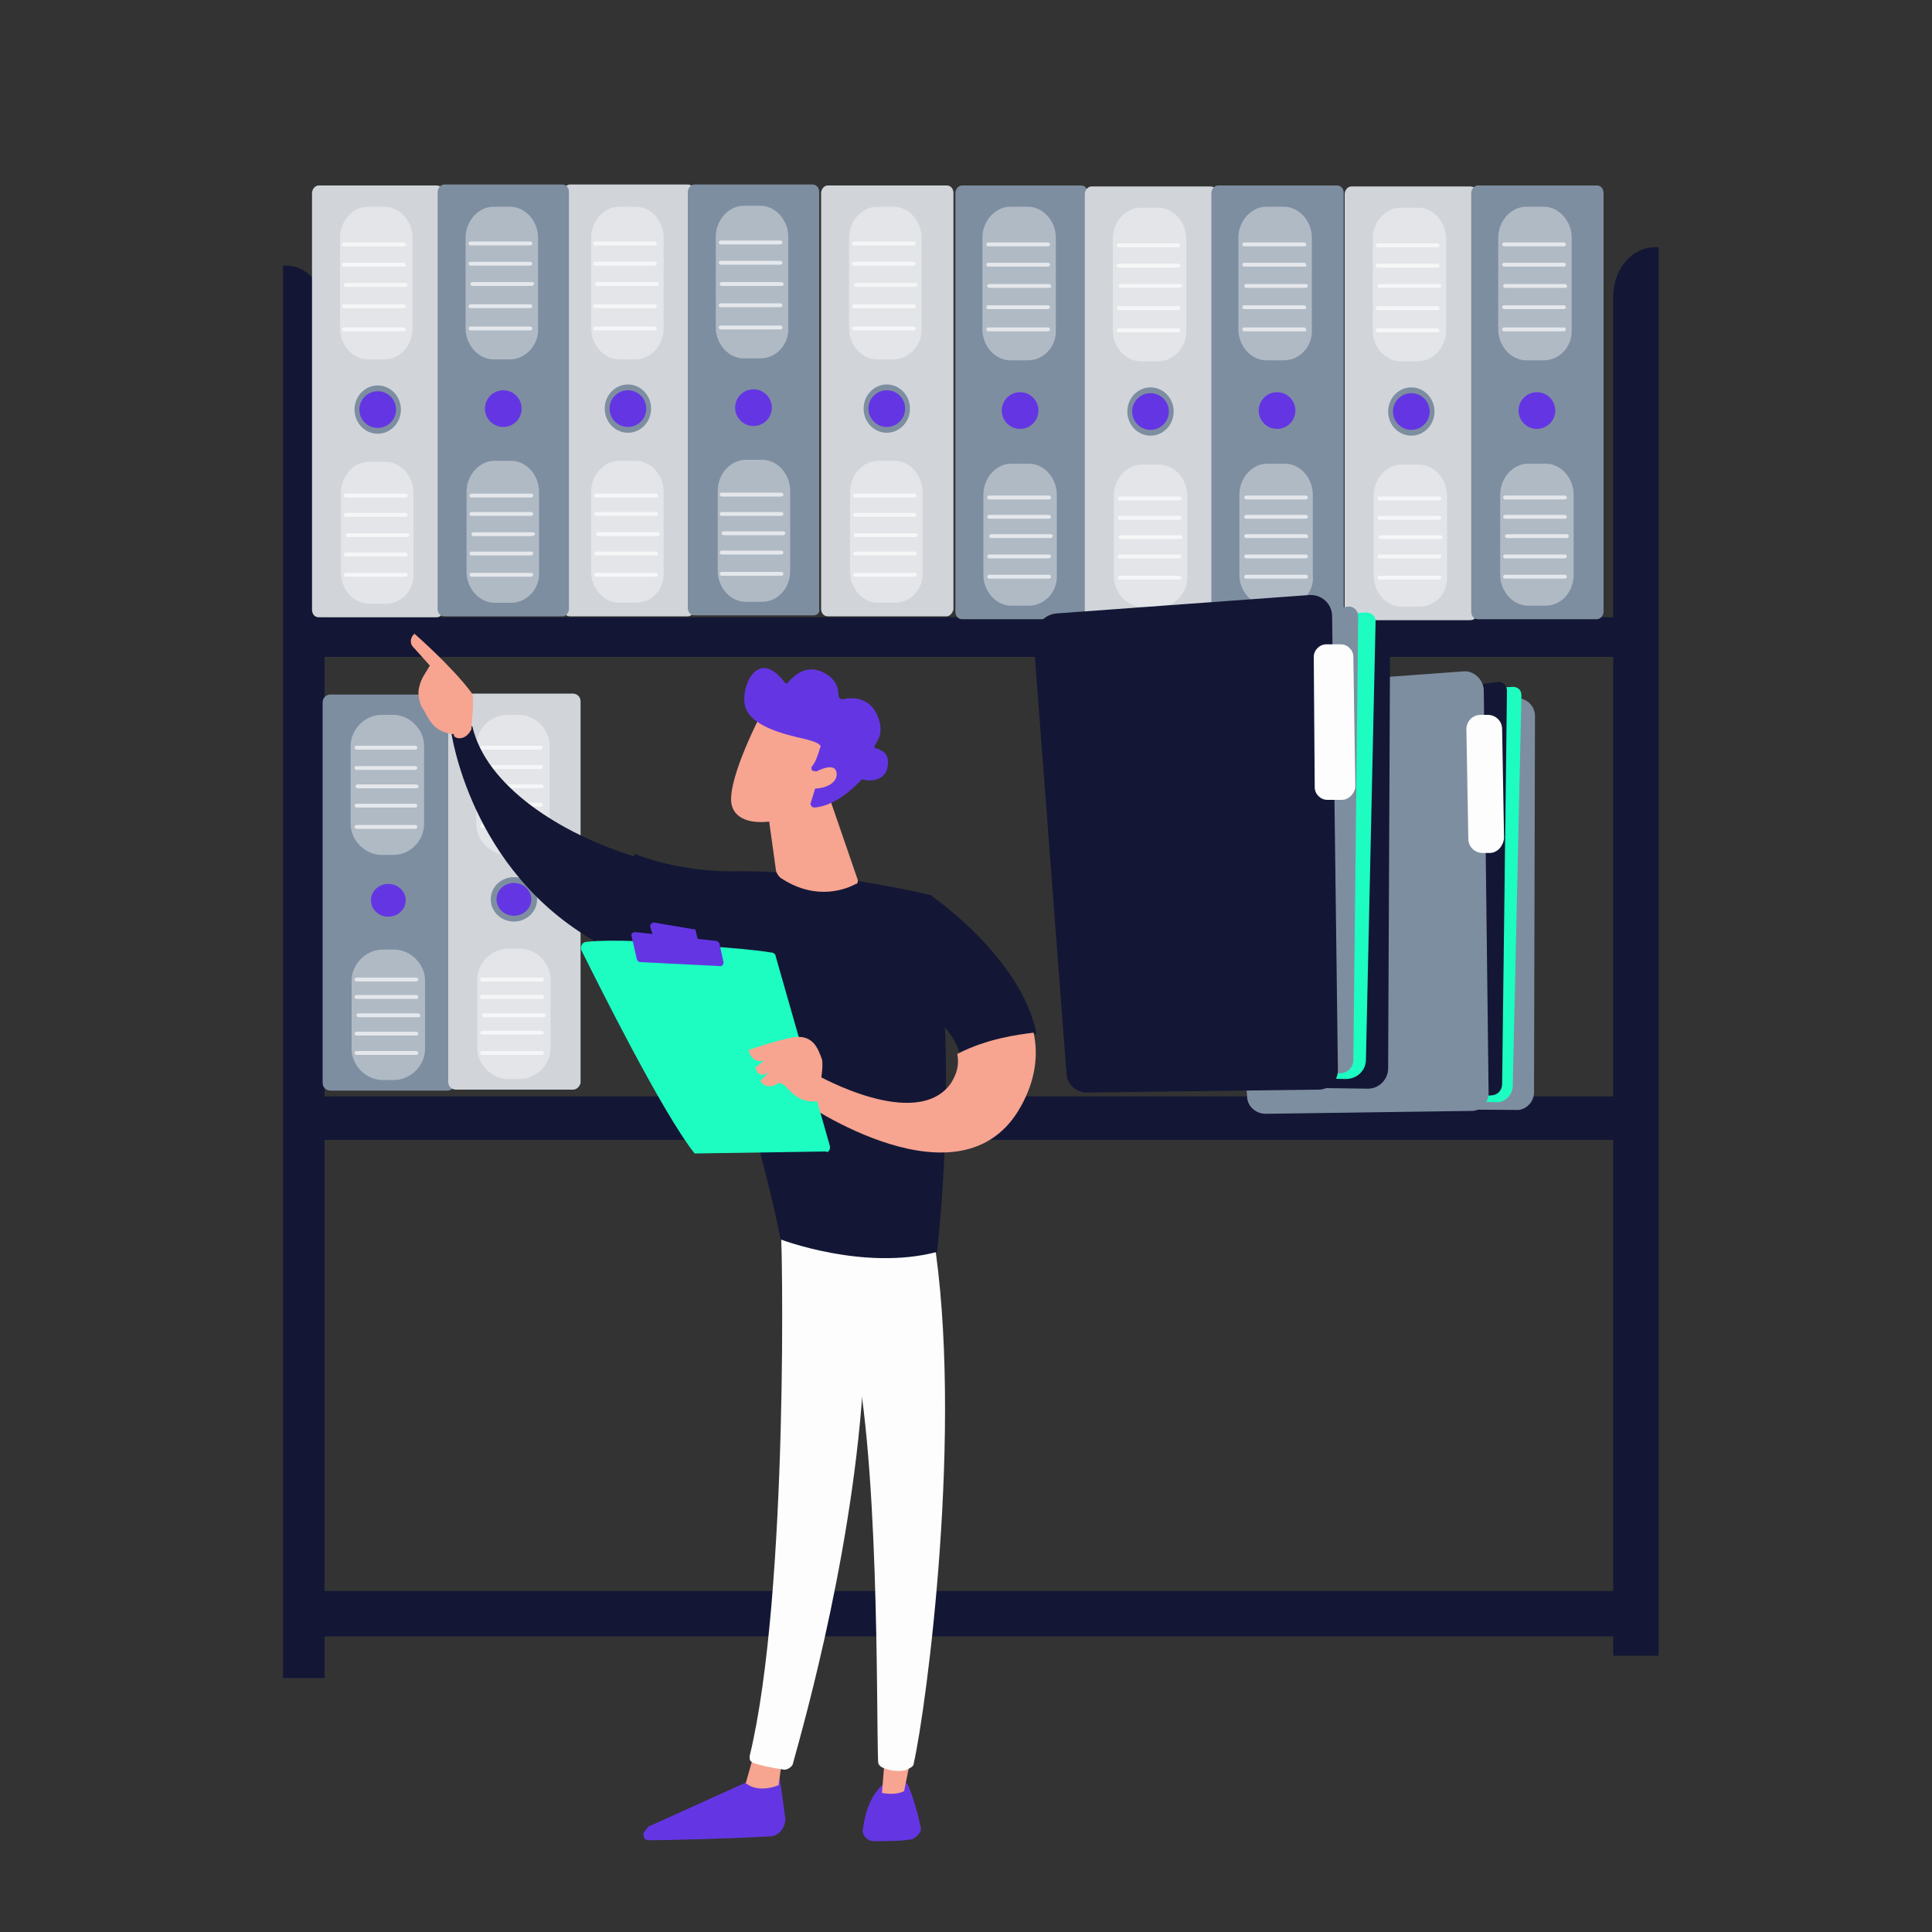 <svg xmlns="http://www.w3.org/2000/svg" xmlns:xlink="http://www.w3.org/1999/xlink" id="Layer_1" x="0px" y="0px" viewBox="0 0 200 200" style="enable-background:new 0 0 200 200;" xml:space="preserve"><rect x="0" y="0" width="200" height="200" fill="#333333" stroke="none"/> <style type="text/css"> .st0{fill:#131735;} .st1{fill:#D1D5DA;} .st2{fill:#7E8EA1;} .st3{fill:url(#SVGID_1_);} .st4{opacity:0.39;fill:#FFFFFF;enable-background:new ;} .st5{opacity:0.66;fill:#FFFFFF;enable-background:new ;} .st6{fill:url(#SVGID_2_);} .st7{fill:url(#SVGID_3_);} .st8{fill:url(#SVGID_4_);} .st9{fill:url(#SVGID_5_);} .st10{fill:url(#SVGID_6_);} .st11{fill:url(#SVGID_7_);} .st12{fill:url(#SVGID_8_);} .st13{fill:url(#SVGID_9_);} .st14{fill:url(#SVGID_10_);} .st15{fill:url(#SVGID_11_);} .st16{fill:url(#SVGID_12_);} .st17{fill:url(#SVGID_13_);} .st18{fill:url(#SVGID_14_);} .st19{fill:#FDFDFD;} .st20{fill:url(#SVGID_15_);} .st21{fill:url(#SVGID_16_);} .st22{fill:url(#SVGID_17_);} .st23{fill:url(#SVGID_18_);} .st24{fill:url(#SVGID_19_);} .st25{fill:#1DFDC1;} .st26{fill:url(#SVGID_20_);} .st27{fill:url(#SVGID_21_);} .st28{fill:url(#SVGID_22_);} .st29{fill:url(#SVGID_23_);} .st30{fill:url(#SVGID_24_);} .st31{fill:url(#SVGID_25_);} .st32{fill:url(#SVGID_26_);} </style> <g id="Background"> </g> <g id="Illustration"> <g> <g> <rect x="32.7" y="164.7" class="st0" width="136.8" height="4.7"></rect> <rect x="31.3" y="113.5" class="st0" width="139.3" height="4.5"></rect> <rect x="32.1" y="63.9" class="st0" width="137.9" height="4.1"></rect> <path class="st0" d="M29.3,173.7h4.3V32.1c0-2.5-1.8-4.6-3.9-4.6h-0.4V173.7z"></path> <path class="st0" d="M167,171.4h4.7V25.6h-0.4c-2.4,0-4.3,2.3-4.3,5.1V171.4L167,171.4z"></path> </g> </g> <g> <path class="st1" d="M71.2,63.8H59c-0.4,0-0.7-0.3-0.7-0.8V19.9c0-0.4,0.3-0.8,0.7-0.8h12.2c0.4,0,0.7,0.3,0.7,0.8V63 C71.9,63.4,71.6,63.8,71.2,63.8z"></path> <ellipse class="st2" cx="65" cy="42.3" rx="2.4" ry="2.5"></ellipse> <linearGradient id="SVGID_1_" gradientUnits="userSpaceOnUse" x1="101.48" y1="106.407" x2="37.151" y2="219.076" gradientTransform="matrix(1 0 0 1 0 -128)"> <stop offset="0" style="stop-color:#6436E3"></stop> <stop offset="1" style="stop-color:#6436E3"></stop> </linearGradient> <ellipse class="st3" cx="65" cy="42.3" rx="1.9" ry="1.9"></ellipse> <g> <path class="st4" d="M65.8,37.2h-1.7c-1.6,0-2.9-1.5-2.9-3.2v-9.4c0-1.7,1.3-3.2,2.9-3.2h1.7c1.6,0,2.9,1.5,2.9,3.2V34 C68.7,35.7,67.4,37.2,65.8,37.2z"></path> <path class="st5" d="M67.8,31.9h-6.2c-0.1,0-0.2-0.1-0.2-0.2l0,0c0-0.1,0.1-0.2,0.2-0.2h6.2c0.1,0,0.2,0.1,0.2,0.2l0,0 C68,31.8,67.9,31.9,67.8,31.9z"></path> <path class="st5" d="M67.8,34.2h-6.2c-0.1,0-0.2-0.1-0.2-0.2l0,0c0-0.1,0.1-0.2,0.2-0.2h6.2c0.1,0,0.2,0.1,0.2,0.2l0,0 C68,34.1,67.9,34.2,67.8,34.2z"></path> <path class="st5" d="M67.8,25.4h-6.2c-0.1,0-0.2-0.1-0.2-0.2l0,0c0-0.1,0.1-0.2,0.2-0.2h6.2c0.1,0,0.2,0.1,0.2,0.2l0,0 C68,25.3,67.9,25.4,67.8,25.4z"></path> <path class="st5" d="M67.8,27.5h-6.2c-0.1,0-0.2-0.1-0.2-0.2l0,0c0-0.1,0.1-0.2,0.2-0.2h6.2c0.1,0,0.2,0.1,0.2,0.2l0,0 C68,27.4,67.9,27.5,67.8,27.5z"></path> <path class="st5" d="M68,29.6h-6.2c-0.1,0-0.2-0.1-0.2-0.2l0,0c0-0.1,0.1-0.2,0.2-0.2H68c0.1,0,0.2,0.1,0.2,0.2l0,0 C68.2,29.5,68.1,29.6,68,29.6z"></path> </g> <g> <path class="st4" d="M65.8,62.4h-1.7c-1.6,0-2.9-1.5-2.9-3.2v-8.3c0-1.7,1.3-3.2,2.9-3.2h1.7c1.6,0,2.9,1.5,2.9,3.2v8.3 C68.8,61,67.5,62.4,65.8,62.4z"></path> <path class="st5" d="M67.9,57.5h-6.2c-0.1,0-0.2-0.1-0.2-0.2l0,0c0-0.1,0.1-0.2,0.2-0.2h6.2c0.1,0,0.2,0.1,0.2,0.2l0,0 C68.2,57.4,68.1,57.5,67.9,57.5z"></path> <path class="st5" d="M67.9,59.7h-6.2c-0.1,0-0.2-0.1-0.2-0.2l0,0c0-0.1,0.1-0.2,0.2-0.2h6.2c0.1,0,0.2,0.1,0.2,0.2l0,0 C68.2,59.5,68.1,59.7,67.9,59.7z"></path> <path class="st5" d="M67.9,51.5h-6.2c-0.1,0-0.2-0.1-0.2-0.2l0,0c0-0.1,0.1-0.2,0.2-0.2h6.2c0.1,0,0.2,0.1,0.2,0.2l0,0 C68.2,51.4,68.1,51.5,67.9,51.5z"></path> <path class="st5" d="M67.9,53.4h-6.2c-0.1,0-0.2-0.1-0.2-0.2l0,0c0-0.1,0.1-0.2,0.2-0.2h6.2c0.1,0,0.2,0.1,0.2,0.2l0,0 C68.2,53.3,68.1,53.4,67.9,53.4z"></path> <path class="st5" d="M68.1,55.5h-6.2c-0.1,0-0.2-0.1-0.2-0.2l0,0c0-0.1,0.1-0.2,0.2-0.2h6.2c0.1,0,0.2,0.1,0.2,0.2l0,0 C68.3,55.4,68.2,55.5,68.1,55.5z"></path> </g> </g> <g> <path class="st2" d="M84.2,63.7H71.9c-0.4,0-0.7-0.3-0.7-0.8v-43c0-0.4,0.3-0.8,0.7-0.8h12.2c0.4,0,0.7,0.3,0.7,0.8V63 C84.9,63.4,84.6,63.7,84.2,63.7z"></path> <ellipse class="st2" cx="78" cy="42.2" rx="2.4" ry="2.5"></ellipse> <linearGradient id="SVGID_2_" gradientUnits="userSpaceOnUse" x1="111.044" y1="112.325" x2="46.715" y2="224.994" gradientTransform="matrix(1 0 0 1 0 -128)"> <stop offset="0" style="stop-color:#6436E3"></stop> <stop offset="1" style="stop-color:#6436E3"></stop> </linearGradient> <ellipse class="st6" cx="78" cy="42.2" rx="1.9" ry="1.9"></ellipse> <g> <path class="st4" d="M78.7,37.1H77c-1.6,0-2.9-1.5-2.9-3.2v-9.4c0-1.7,1.3-3.2,2.9-3.2h1.7c1.6,0,2.9,1.5,2.9,3.2v9.4 C81.7,35.6,80.4,37.1,78.7,37.1z"></path> <path class="st5" d="M80.8,31.8h-6.2c-0.1,0-0.2-0.1-0.2-0.2l0,0c0-0.1,0.1-0.2,0.2-0.2h6.2c0.1,0,0.2,0.1,0.2,0.2l0,0 C81,31.7,80.9,31.8,80.8,31.8z"></path> <path class="st5" d="M80.8,34.1h-6.2c-0.1,0-0.2-0.1-0.2-0.2l0,0c0-0.1,0.1-0.2,0.2-0.2h6.2c0.1,0,0.2,0.1,0.2,0.2l0,0 C81,34,80.9,34.1,80.8,34.1z"></path> <path class="st5" d="M80.8,25.3h-6.2c-0.1,0-0.2-0.1-0.2-0.2l0,0c0-0.1,0.1-0.2,0.2-0.2h6.2c0.1,0,0.2,0.1,0.2,0.2l0,0 C81,25.2,80.9,25.3,80.8,25.3z"></path> <path class="st5" d="M80.8,27.4h-6.2c-0.1,0-0.2-0.1-0.2-0.2l0,0c0-0.1,0.1-0.2,0.2-0.2h6.2c0.1,0,0.2,0.1,0.2,0.2l0,0 C81,27.3,80.9,27.4,80.8,27.4z"></path> <path class="st5" d="M80.9,29.6h-6.2c-0.1,0-0.2-0.1-0.2-0.2l0,0c0-0.1,0.1-0.2,0.2-0.2h6.2c0.1,0,0.2,0.1,0.2,0.2l0,0 C81.2,29.4,81.1,29.6,80.9,29.6z"></path> </g> <g> <path class="st4" d="M78.9,62.3h-1.7c-1.6,0-2.9-1.5-2.9-3.2v-8.3c0-1.7,1.3-3.2,2.9-3.2h1.7c1.6,0,2.9,1.5,2.9,3.2v8.3 C81.8,60.9,80.5,62.3,78.9,62.3z"></path> <path class="st5" d="M80.9,57.4h-6.2c-0.1,0-0.2-0.1-0.2-0.2l0,0c0-0.1,0.1-0.2,0.2-0.2h6.2c0.1,0,0.2,0.1,0.2,0.2l0,0 C81.1,57.3,81,57.4,80.9,57.4z"></path> <path class="st5" d="M80.9,59.6h-6.2c-0.1,0-0.2-0.1-0.2-0.2l0,0c0-0.1,0.1-0.2,0.2-0.2h6.2c0.1,0,0.2,0.1,0.2,0.2l0,0 C81.1,59.5,81,59.6,80.9,59.6z"></path> <path class="st5" d="M80.9,51.4h-6.2c-0.1,0-0.2-0.1-0.2-0.2l0,0c0-0.1,0.1-0.2,0.2-0.2h6.2c0.1,0,0.2,0.1,0.2,0.2l0,0 C81.1,51.3,81,51.4,80.9,51.4z"></path> <path class="st5" d="M80.9,53.4h-6.2c-0.1,0-0.2-0.1-0.2-0.2l0,0c0-0.1,0.1-0.2,0.2-0.2h6.2c0.1,0,0.2,0.1,0.2,0.2l0,0 C81.1,53.3,81,53.4,80.9,53.4z"></path> <path class="st5" d="M81.1,55.4h-6.2c-0.1,0-0.2-0.1-0.2-0.2l0,0c0-0.1,0.1-0.2,0.2-0.2h6.2c0.1,0,0.2,0.1,0.2,0.2l0,0 C81.3,55.3,81.2,55.4,81.1,55.4z"></path> </g> </g> <g> <path class="st1" d="M98,63.8H85.7c-0.4,0-0.7-0.3-0.7-0.8V20c0-0.4,0.3-0.8,0.7-0.8H98c0.4,0,0.7,0.3,0.7,0.8v43.1 C98.6,63.5,98.3,63.8,98,63.8z"></path> <ellipse class="st2" cx="91.8" cy="42.3" rx="2.4" ry="2.5"></ellipse> <linearGradient id="SVGID_3_" gradientUnits="userSpaceOnUse" x1="121.282" y1="118.664" x2="56.953" y2="231.333" gradientTransform="matrix(1 0 0 1 0 -128)"> <stop offset="0" style="stop-color:#6436E3"></stop> <stop offset="1" style="stop-color:#6436E3"></stop> </linearGradient> <ellipse class="st7" cx="91.8" cy="42.3" rx="1.9" ry="1.9"></ellipse> <g> <path class="st4" d="M92.5,37.2h-1.7c-1.6,0-2.9-1.5-2.9-3.2v-9.4c0-1.7,1.3-3.2,2.9-3.2h1.7c1.6,0,2.9,1.5,2.9,3.2V34 C95.5,35.7,94.1,37.2,92.5,37.2z"></path> <path class="st5" d="M94.6,31.9h-6.2c-0.1,0-0.2-0.1-0.2-0.2l0,0c0-0.1,0.1-0.2,0.2-0.2h6.2c0.1,0,0.2,0.1,0.2,0.2l0,0 C94.8,31.8,94.7,31.9,94.6,31.9z"></path> <path class="st5" d="M94.6,34.2h-6.2c-0.1,0-0.2-0.1-0.2-0.2l0,0c0-0.1,0.1-0.2,0.2-0.2h6.2c0.1,0,0.2,0.1,0.2,0.2l0,0 C94.8,34.1,94.7,34.2,94.6,34.2z"></path> <path class="st5" d="M94.6,25.4h-6.2c-0.1,0-0.2-0.1-0.2-0.2l0,0c0-0.1,0.1-0.2,0.2-0.2h6.2c0.1,0,0.2,0.1,0.2,0.2l0,0 C94.8,25.3,94.7,25.4,94.6,25.4z"></path> <path class="st5" d="M94.6,27.5h-6.2c-0.1,0-0.2-0.1-0.2-0.2l0,0c0-0.1,0.1-0.2,0.2-0.2h6.2c0.1,0,0.2,0.1,0.2,0.2l0,0 C94.8,27.4,94.7,27.5,94.6,27.5z"></path> <path class="st5" d="M94.8,29.7h-6.2c-0.1,0-0.2-0.1-0.2-0.2l0,0c0-0.1,0.1-0.2,0.2-0.2h6.2c0.1,0,0.2,0.1,0.2,0.2l0,0 C94.9,29.6,94.8,29.7,94.8,29.7z"></path> </g> <g> <path class="st4" d="M92.6,62.4h-1.7c-1.6,0-2.9-1.5-2.9-3.2v-8.3c0-1.7,1.3-3.2,2.9-3.2h1.7c1.6,0,2.9,1.5,2.9,3.2v8.3 C95.6,61.1,94.2,62.4,92.6,62.4z"></path> <path class="st5" d="M94.7,57.5h-6.2c-0.1,0-0.2-0.1-0.2-0.2l0,0c0-0.1,0.1-0.2,0.2-0.2h6.2c0.1,0,0.2,0.1,0.2,0.2l0,0 C94.9,57.4,94.8,57.5,94.7,57.5z"></path> <path class="st5" d="M94.7,59.7h-6.2c-0.1,0-0.2-0.1-0.2-0.2l0,0c0-0.1,0.1-0.2,0.2-0.2h6.2c0.1,0,0.2,0.1,0.2,0.2l0,0 C94.9,59.6,94.8,59.7,94.7,59.7z"></path> <path class="st5" d="M94.7,51.5h-6.2c-0.1,0-0.2-0.1-0.2-0.2l0,0c0-0.1,0.1-0.2,0.2-0.2h6.2c0.1,0,0.2,0.1,0.2,0.2l0,0 C94.9,51.4,94.8,51.5,94.7,51.5z"></path> <path class="st5" d="M94.7,53.5h-6.2c-0.1,0-0.2-0.1-0.2-0.2l0,0c0-0.1,0.1-0.2,0.2-0.2h6.2c0.1,0,0.2,0.1,0.2,0.2l0,0 C94.9,53.4,94.8,53.5,94.7,53.5z"></path> <path class="st5" d="M94.8,55.6h-6.2c-0.1,0-0.2-0.1-0.2-0.2l0,0c0-0.1,0.1-0.2,0.2-0.2h6.2c0.1,0,0.2,0.1,0.2,0.2l0,0 C95,55.5,94.9,55.6,94.8,55.6z"></path> </g> </g> <g> <path class="st2" d="M111.9,64.1H99.6c-0.4,0-0.7-0.3-0.7-0.8V20c0-0.4,0.3-0.8,0.7-0.8h12.3c0.4,0,0.7,0.3,0.7,0.8v43.3 C112.6,63.7,112.2,64.1,111.9,64.1z"></path> <ellipse class="st2" cx="105.6" cy="42.5" rx="2.4" ry="2.5"></ellipse> <linearGradient id="SVGID_4_" gradientUnits="userSpaceOnUse" x1="131.629" y1="124.912" x2="66.962" y2="238.173" gradientTransform="matrix(1 0 0 1 0 -128)"> <stop offset="0" style="stop-color:#6436E3"></stop> <stop offset="1" style="stop-color:#6436E3"></stop> </linearGradient> <ellipse class="st8" cx="105.6" cy="42.5" rx="1.9" ry="1.9"></ellipse> <g> <path class="st4" d="M106.4,37.3h-1.8c-1.6,0-2.9-1.5-2.9-3.2v-9.5c0-1.7,1.3-3.2,2.9-3.2h1.8c1.6,0,2.9,1.5,2.9,3.2v9.5 C109.4,35.8,108.1,37.3,106.4,37.3z"></path> <path class="st5" d="M108.5,32h-6.2c-0.1,0-0.2-0.1-0.2-0.2l0,0c0-0.1,0.1-0.2,0.2-0.2h6.2c0.1,0,0.2,0.1,0.2,0.2l0,0 C108.7,31.9,108.6,32,108.5,32z"></path> <path class="st5" d="M108.5,34.3h-6.2c-0.1,0-0.2-0.1-0.2-0.2l0,0c0-0.1,0.1-0.2,0.2-0.2h6.2c0.1,0,0.2,0.1,0.2,0.2l0,0 C108.7,34.2,108.6,34.3,108.5,34.3z"></path> <path class="st5" d="M108.5,25.5h-6.2c-0.1,0-0.2-0.1-0.2-0.2l0,0c0-0.1,0.1-0.2,0.2-0.2h6.2c0.1,0,0.2,0.1,0.2,0.2l0,0 C108.7,25.4,108.6,25.5,108.5,25.5z"></path> <path class="st5" d="M108.5,27.6h-6.2c-0.1,0-0.2-0.1-0.2-0.2l0,0c0-0.1,0.1-0.2,0.2-0.2h6.2c0.1,0,0.2,0.1,0.2,0.2l0,0 C108.7,27.5,108.6,27.6,108.5,27.6z"></path> <path class="st5" d="M108.6,29.8h-6.2c-0.1,0-0.2-0.1-0.2-0.2l0,0c0-0.1,0.1-0.2,0.2-0.2h6.2c0.1,0,0.2,0.1,0.2,0.2l0,0 C108.9,29.6,108.8,29.8,108.6,29.8z"></path> </g> <g> <path class="st4" d="M106.5,62.7h-1.8c-1.6,0-2.9-1.5-2.9-3.2v-8.3c0-1.7,1.3-3.2,2.9-3.2h1.8c1.6,0,2.9,1.5,2.9,3.2v8.3 C109.5,61.3,108.1,62.7,106.5,62.7z"></path> <path class="st5" d="M108.6,57.8h-6.2c-0.1,0-0.2-0.1-0.2-0.2l0,0c0-0.1,0.1-0.2,0.2-0.2h6.2c0.1,0,0.2,0.1,0.2,0.2l0,0 C108.8,57.7,108.7,57.8,108.6,57.8z"></path> <path class="st5" d="M108.6,59.9h-6.2c-0.1,0-0.2-0.1-0.2-0.2l0,0c0-0.1,0.1-0.2,0.2-0.2h6.2c0.1,0,0.2,0.1,0.2,0.2l0,0 C108.8,59.8,108.7,59.9,108.6,59.9z"></path> <path class="st5" d="M108.6,51.7h-6.2c-0.1,0-0.2-0.1-0.2-0.2l0,0c0-0.1,0.1-0.2,0.2-0.2h6.2c0.1,0,0.2,0.1,0.2,0.2l0,0 C108.8,51.6,108.7,51.7,108.6,51.7z"></path> <path class="st5" d="M108.6,53.7h-6.2c-0.1,0-0.2-0.1-0.2-0.2l0,0c0-0.1,0.1-0.2,0.2-0.2h6.2c0.1,0,0.2,0.1,0.2,0.2l0,0 C108.8,53.6,108.7,53.7,108.6,53.7z"></path> <path class="st5" d="M108.8,55.7h-6.2c-0.1,0-0.2-0.1-0.2-0.2l0,0c0-0.1,0.1-0.2,0.2-0.2h6.2c0.1,0,0.2,0.1,0.2,0.2l0,0 C108.9,55.6,108.9,55.7,108.8,55.7z"></path> </g> </g> <g> <path class="st1" d="M125.4,64.2H113c-0.4,0-0.7-0.3-0.7-0.8V20.1c0-0.4,0.3-0.8,0.7-0.8h12.3c0.4,0,0.7,0.3,0.7,0.8v43.3 C126.1,63.8,125.7,64.2,125.4,64.2z"></path> <ellipse class="st2" cx="119.1" cy="42.6" rx="2.4" ry="2.5"></ellipse> <linearGradient id="SVGID_5_" gradientUnits="userSpaceOnUse" x1="141.646" y1="131.112" x2="76.979" y2="244.373" gradientTransform="matrix(1 0 0 1 0 -128)"> <stop offset="0" style="stop-color:#6436E3"></stop> <stop offset="1" style="stop-color:#6436E3"></stop> </linearGradient> <ellipse class="st9" cx="119.1" cy="42.6" rx="1.9" ry="1.9"></ellipse> <g> <path class="st4" d="M119.9,37.4h-1.8c-1.6,0-2.9-1.5-2.9-3.2v-9.5c0-1.7,1.3-3.2,2.9-3.2h1.8c1.6,0,2.9,1.5,2.9,3.2v9.5 C122.9,35.9,121.5,37.4,119.9,37.4z"></path> <path class="st5" d="M122,32.1h-6.2c-0.1,0-0.2-0.1-0.2-0.2l0,0c0-0.1,0.1-0.2,0.2-0.2h6.2c0.1,0,0.2,0.1,0.2,0.2l0,0 C122.1,32,122.1,32.1,122,32.1z"></path> <path class="st5" d="M122,34.4h-6.2c-0.1,0-0.2-0.1-0.2-0.2l0,0c0-0.1,0.1-0.2,0.2-0.2h6.2c0.1,0,0.2,0.1,0.2,0.2l0,0 C122.1,34.3,122.1,34.4,122,34.4z"></path> <path class="st5" d="M122,25.6h-6.2c-0.1,0-0.2-0.1-0.2-0.2l0,0c0-0.1,0.1-0.2,0.2-0.2h6.2c0.1,0,0.2,0.1,0.2,0.2l0,0 C122.1,25.4,122.1,25.6,122,25.6z"></path> <path class="st5" d="M122,27.7h-6.2c-0.1,0-0.2-0.1-0.2-0.2l0,0c0-0.1,0.1-0.2,0.2-0.2h6.2c0.1,0,0.2,0.1,0.2,0.2l0,0 C122.1,27.6,122.1,27.7,122,27.7z"></path> <path class="st5" d="M122.1,29.8H116c-0.1,0-0.2-0.1-0.2-0.2l0,0c0-0.1,0.1-0.2,0.2-0.2h6.2c0.1,0,0.2,0.1,0.2,0.2l0,0 C122.3,29.7,122.2,29.8,122.1,29.8z"></path> </g> <g> <path class="st4" d="M120,62.8h-1.8c-1.6,0-2.9-1.5-2.9-3.2v-8.3c0-1.7,1.3-3.2,2.9-3.2h1.8c1.6,0,2.9,1.5,2.9,3.2v8.3 C123,61.4,121.6,62.8,120,62.8z"></path> <path class="st5" d="M122.1,57.8h-6.2c-0.1,0-0.2-0.1-0.2-0.2l0,0c0-0.1,0.1-0.2,0.2-0.2h6.2c0.1,0,0.2,0.1,0.2,0.2l0,0 C122.3,57.7,122.2,57.8,122.1,57.8z"></path> <path class="st5" d="M122.1,60h-6.2c-0.1,0-0.2-0.1-0.2-0.2l0,0c0-0.1,0.1-0.2,0.2-0.2h6.2c0.1,0,0.2,0.1,0.2,0.2l0,0 C122.3,59.9,122.2,60,122.1,60z"></path> <path class="st5" d="M122.1,51.8h-6.2c-0.1,0-0.2-0.1-0.2-0.2l0,0c0-0.1,0.1-0.2,0.2-0.2h6.2c0.1,0,0.2,0.1,0.2,0.2l0,0 C122.3,51.7,122.2,51.8,122.1,51.8z"></path> <path class="st5" d="M122.1,53.8h-6.2c-0.1,0-0.2-0.1-0.2-0.2l0,0c0-0.1,0.1-0.2,0.2-0.2h6.2c0.1,0,0.2,0.1,0.2,0.2l0,0 C122.3,53.7,122.2,53.8,122.1,53.8z"></path> <path class="st5" d="M122.2,55.8H116c-0.1,0-0.2-0.1-0.2-0.2l0,0c0-0.1,0.1-0.2,0.2-0.2h6.2c0.1,0,0.2,0.1,0.2,0.2l0,0 C122.4,55.7,122.3,55.8,122.2,55.8z"></path> </g> </g> <g> <path class="st2" d="M138.4,64.1h-12.3c-0.4,0-0.7-0.3-0.7-0.8V20c0-0.4,0.3-0.8,0.7-0.8h12.3c0.4,0,0.7,0.3,0.7,0.8v43.3 C139.1,63.7,138.8,64.1,138.4,64.1z"></path> <ellipse class="st2" cx="132.2" cy="42.5" rx="2.4" ry="2.5"></ellipse> <linearGradient id="SVGID_6_" gradientUnits="userSpaceOnUse" x1="151.283" y1="137.077" x2="86.615" y2="250.339" gradientTransform="matrix(1 0 0 1 0 -128)"> <stop offset="0" style="stop-color:#6436E3"></stop> <stop offset="1" style="stop-color:#6436E3"></stop> </linearGradient> <ellipse class="st10" cx="132.2" cy="42.5" rx="1.9" ry="1.9"></ellipse> <g> <path class="st4" d="M132.9,37.3h-1.8c-1.6,0-2.9-1.5-2.9-3.2v-9.5c0-1.7,1.3-3.2,2.9-3.2h1.8c1.6,0,2.9,1.5,2.9,3.2v9.5 C135.9,35.8,134.6,37.3,132.9,37.3z"></path> <path class="st5" d="M135,32h-6.2c-0.1,0-0.2-0.1-0.2-0.2l0,0c0-0.1,0.1-0.2,0.2-0.2h6.2c0.1,0,0.2,0.1,0.2,0.2l0,0 C135.3,31.9,135.2,32,135,32z"></path> <path class="st5" d="M135,34.3h-6.2c-0.1,0-0.2-0.1-0.2-0.2l0,0c0-0.1,0.1-0.2,0.2-0.2h6.2c0.1,0,0.2,0.1,0.2,0.2l0,0 C135.3,34.2,135.2,34.3,135,34.3z"></path> <path class="st5" d="M135,25.5h-6.2c-0.1,0-0.2-0.1-0.2-0.2l0,0c0-0.1,0.1-0.2,0.2-0.2h6.2c0.1,0,0.2,0.1,0.2,0.2l0,0 C135.3,25.4,135.2,25.5,135,25.5z"></path> <path class="st5" d="M135,27.6h-6.2c-0.1,0-0.2-0.1-0.2-0.2l0,0c0-0.1,0.1-0.2,0.2-0.2h6.2c0.1,0,0.2,0.1,0.2,0.2l0,0 C135.3,27.5,135.2,27.6,135,27.6z"></path> <path class="st5" d="M135.2,29.8H129c-0.1,0-0.2-0.1-0.2-0.2l0,0c0-0.1,0.1-0.2,0.2-0.2h6.2c0.1,0,0.2,0.1,0.2,0.2l0,0 C135.4,29.6,135.3,29.8,135.2,29.8z"></path> </g> <g> <path class="st4" d="M133,62.7h-1.8c-1.6,0-2.9-1.5-2.9-3.2v-8.3c0-1.7,1.3-3.2,2.9-3.2h1.8c1.6,0,2.9,1.5,2.9,3.2v8.3 C136.1,61.3,134.7,62.7,133,62.7z"></path> <path class="st5" d="M135.2,57.8H129c-0.1,0-0.2-0.1-0.2-0.2l0,0c0-0.1,0.1-0.2,0.2-0.2h6.2c0.1,0,0.2,0.1,0.2,0.2l0,0 C135.4,57.7,135.3,57.8,135.2,57.8z"></path> <path class="st5" d="M135.2,59.9H129c-0.1,0-0.2-0.1-0.2-0.2l0,0c0-0.1,0.1-0.2,0.2-0.2h6.2c0.1,0,0.2,0.1,0.2,0.2l0,0 C135.4,59.8,135.3,59.9,135.2,59.9z"></path> <path class="st5" d="M135.2,51.7H129c-0.1,0-0.2-0.1-0.2-0.2l0,0c0-0.1,0.1-0.2,0.2-0.2h6.2c0.1,0,0.2,0.1,0.2,0.2l0,0 C135.4,51.6,135.3,51.7,135.2,51.7z"></path> <path class="st5" d="M135.2,53.7H129c-0.1,0-0.2-0.1-0.2-0.2l0,0c0-0.1,0.1-0.2,0.2-0.2h6.2c0.1,0,0.2,0.1,0.2,0.2l0,0 C135.4,53.6,135.3,53.7,135.2,53.7z"></path> <path class="st5" d="M135.3,55.7H129c-0.1,0-0.2-0.1-0.2-0.2l0,0c0-0.1,0.1-0.2,0.2-0.2h6.2c0.1,0,0.2,0.1,0.2,0.2l0,0 C135.5,55.6,135.4,55.7,135.3,55.7z"></path> </g> </g> <g> <path class="st1" d="M152.2,64.2h-12.3c-0.4,0-0.7-0.3-0.7-0.8V20.1c0-0.4,0.3-0.8,0.7-0.8h12.3c0.4,0,0.7,0.3,0.7,0.8v43.3 C152.9,63.8,152.7,64.2,152.2,64.2z"></path> <ellipse class="st2" cx="146.1" cy="42.6" rx="2.4" ry="2.5"></ellipse> <linearGradient id="SVGID_7_" gradientUnits="userSpaceOnUse" x1="161.596" y1="143.459" x2="96.929" y2="256.721" gradientTransform="matrix(1 0 0 1 0 -128)"> <stop offset="0" style="stop-color:#6436E3"></stop> <stop offset="1" style="stop-color:#6436E3"></stop> </linearGradient> <ellipse class="st11" cx="146.1" cy="42.6" rx="1.9" ry="1.9"></ellipse> <g> <path class="st4" d="M146.8,37.4H145c-1.6,0-2.9-1.5-2.9-3.2v-9.5c0-1.7,1.3-3.2,2.9-3.2h1.8c1.6,0,2.9,1.5,2.9,3.2v9.5 C149.7,35.9,148.4,37.4,146.8,37.4z"></path> <path class="st5" d="M148.8,32.1h-6.2c-0.1,0-0.2-0.1-0.2-0.2l0,0c0-0.1,0.1-0.2,0.2-0.2h6.2c0.1,0,0.2,0.1,0.2,0.2l0,0 C149.1,32,149,32.1,148.8,32.1z"></path> <path class="st5" d="M148.8,34.4h-6.2c-0.1,0-0.2-0.1-0.2-0.2l0,0c0-0.1,0.1-0.2,0.2-0.2h6.2c0.1,0,0.2,0.1,0.2,0.2l0,0 C149.1,34.3,149,34.4,148.8,34.4z"></path> <path class="st5" d="M148.8,25.6h-6.2c-0.1,0-0.2-0.1-0.2-0.2l0,0c0-0.1,0.1-0.2,0.2-0.2h6.2c0.1,0,0.2,0.1,0.2,0.2l0,0 C149.1,25.4,149,25.6,148.8,25.6z"></path> <path class="st5" d="M148.8,27.7h-6.2c-0.1,0-0.2-0.1-0.2-0.2l0,0c0-0.1,0.1-0.2,0.2-0.2h6.2c0.1,0,0.2,0.1,0.2,0.2l0,0 C149.1,27.6,149,27.7,148.8,27.7z"></path> <path class="st5" d="M149,29.8h-6.2c-0.1,0-0.2-0.1-0.2-0.2l0,0c0-0.1,0.1-0.2,0.2-0.2h6.2c0.1,0,0.2,0.1,0.2,0.2l0,0 C149.2,29.7,149.1,29.8,149,29.8z"></path> </g> <g> <path class="st4" d="M146.9,62.8h-1.8c-1.6,0-2.9-1.5-2.9-3.2v-8.3c0-1.7,1.3-3.2,2.9-3.2h1.8c1.6,0,2.9,1.5,2.9,3.2v8.3 C149.9,61.4,148.6,62.8,146.9,62.8z"></path> <path class="st5" d="M149,57.8h-6.2c-0.1,0-0.2-0.1-0.2-0.2l0,0c0-0.1,0.1-0.2,0.2-0.2h6.2c0.1,0,0.2,0.1,0.2,0.2l0,0 C149.2,57.7,149.1,57.8,149,57.8z"></path> <path class="st5" d="M149,60h-6.2c-0.1,0-0.2-0.1-0.2-0.2l0,0c0-0.1,0.1-0.2,0.2-0.2h6.2c0.1,0,0.2,0.1,0.2,0.2l0,0 C149.2,59.9,149.1,60,149,60z"></path> <path class="st5" d="M149,51.8h-6.2c-0.1,0-0.2-0.1-0.2-0.2l0,0c0-0.1,0.1-0.2,0.2-0.2h6.2c0.1,0,0.2,0.1,0.2,0.2l0,0 C149.2,51.7,149.1,51.8,149,51.8z"></path> <path class="st5" d="M149,53.8h-6.2c-0.1,0-0.2-0.1-0.2-0.2l0,0c0-0.1,0.1-0.2,0.2-0.2h6.2c0.1,0,0.2,0.1,0.2,0.2l0,0 C149.2,53.7,149.1,53.8,149,53.8z"></path> <path class="st5" d="M149.1,55.8h-6.2c-0.1,0-0.2-0.1-0.2-0.2l0,0c0-0.1,0.1-0.2,0.2-0.2h6.2c0.1,0,0.2,0.1,0.2,0.2l0,0 C149.4,55.7,149.3,55.8,149.1,55.8z"></path> </g> </g> <g> <path class="st2" d="M165.3,64.1H153c-0.4,0-0.7-0.3-0.7-0.8V20c0-0.4,0.3-0.8,0.7-0.8h12.3c0.4,0,0.7,0.3,0.7,0.8v43.3 C166,63.7,165.7,64.1,165.3,64.1z"></path> <ellipse class="st2" cx="159.1" cy="42.5" rx="2.4" ry="2.5"></ellipse> <linearGradient id="SVGID_8_" gradientUnits="userSpaceOnUse" x1="171.159" y1="149.38" x2="106.491" y2="262.642" gradientTransform="matrix(1 0 0 1 0 -128)"> <stop offset="0" style="stop-color:#6436E3"></stop> <stop offset="1" style="stop-color:#6436E3"></stop> </linearGradient> <ellipse class="st12" cx="159.1" cy="42.5" rx="1.9" ry="1.9"></ellipse> <g> <path class="st4" d="M159.8,37.3H158c-1.6,0-2.9-1.5-2.9-3.2v-9.5c0-1.7,1.3-3.2,2.9-3.2h1.8c1.6,0,2.9,1.5,2.9,3.2v9.5 C162.8,35.8,161.5,37.3,159.8,37.3z"></path> <path class="st5" d="M161.9,32h-6.2c-0.1,0-0.2-0.1-0.2-0.2l0,0c0-0.1,0.1-0.2,0.2-0.2h6.2c0.1,0,0.2,0.1,0.2,0.2l0,0 C162.1,31.9,162,32,161.9,32z"></path> <path class="st5" d="M161.9,34.3h-6.2c-0.1,0-0.2-0.1-0.2-0.2l0,0c0-0.1,0.1-0.2,0.2-0.2h6.2c0.1,0,0.2,0.1,0.2,0.2l0,0 C162.1,34.2,162,34.3,161.9,34.3z"></path> <path class="st5" d="M161.9,25.5h-6.2c-0.1,0-0.2-0.1-0.2-0.2l0,0c0-0.1,0.1-0.2,0.2-0.2h6.2c0.1,0,0.2,0.1,0.2,0.2l0,0 C162.1,25.4,162,25.5,161.9,25.5z"></path> <path class="st5" d="M161.9,27.6h-6.2c-0.1,0-0.2-0.1-0.2-0.2l0,0c0-0.1,0.1-0.2,0.2-0.2h6.2c0.1,0,0.2,0.1,0.2,0.2l0,0 C162.1,27.5,162,27.6,161.9,27.6z"></path> <path class="st5" d="M162,29.8h-6.2c-0.1,0-0.2-0.1-0.2-0.2l0,0c0-0.1,0.1-0.2,0.2-0.2h6.2c0.1,0,0.2,0.1,0.2,0.2l0,0 C162.3,29.6,162.2,29.8,162,29.8z"></path> </g> <g> <path class="st4" d="M160,62.7h-1.8c-1.6,0-2.9-1.5-2.9-3.2v-8.3c0-1.7,1.3-3.2,2.9-3.2h1.8c1.6,0,2.9,1.5,2.9,3.2v8.3 C162.9,61.3,161.6,62.7,160,62.7z"></path> <path class="st5" d="M162,57.8h-6.2c-0.1,0-0.2-0.1-0.2-0.2l0,0c0-0.1,0.1-0.2,0.2-0.2h6.2c0.1,0,0.2,0.1,0.2,0.2l0,0 C162.2,57.7,162.1,57.8,162,57.8z"></path> <path class="st5" d="M162,59.9h-6.2c-0.1,0-0.2-0.1-0.2-0.2l0,0c0-0.1,0.1-0.2,0.2-0.2h6.2c0.1,0,0.2,0.1,0.2,0.2l0,0 C162.2,59.8,162.1,59.9,162,59.9z"></path> <path class="st5" d="M162,51.7h-6.2c-0.1,0-0.2-0.1-0.2-0.2l0,0c0-0.1,0.1-0.2,0.2-0.2h6.2c0.1,0,0.2,0.1,0.2,0.2l0,0 C162.2,51.6,162.1,51.7,162,51.7z"></path> <path class="st5" d="M162,53.7h-6.2c-0.1,0-0.2-0.1-0.2-0.2l0,0c0-0.1,0.1-0.2,0.2-0.2h6.2c0.1,0,0.2,0.1,0.2,0.2l0,0 C162.2,53.6,162.1,53.7,162,53.7z"></path> <path class="st5" d="M162.2,55.7H156c-0.1,0-0.2-0.1-0.2-0.2l0,0c0-0.1,0.1-0.2,0.2-0.2h6.2c0.1,0,0.2,0.1,0.2,0.2l0,0 C162.4,55.6,162.3,55.7,162.2,55.7z"></path> </g> </g> <g> <path class="st1" d="M45.2,63.9H33c-0.4,0-0.7-0.3-0.7-0.8V20c0-0.4,0.3-0.8,0.7-0.8h12.2c0.4,0,0.7,0.3,0.7,0.8v43.1 C45.9,63.5,45.6,63.9,45.2,63.9z"></path> <ellipse class="st2" cx="39.1" cy="42.4" rx="2.4" ry="2.5"></ellipse> <linearGradient id="SVGID_9_" gradientUnits="userSpaceOnUse" x1="82.387" y1="94.585" x2="18.058" y2="207.254" gradientTransform="matrix(1 0 0 1 0 -128)"> <stop offset="0" style="stop-color:#6436E3"></stop> <stop offset="1" style="stop-color:#6436E3"></stop> </linearGradient> <ellipse class="st13" cx="39.1" cy="42.4" rx="1.9" ry="1.9"></ellipse> <g> <path class="st4" d="M39.8,37.2h-1.7c-1.6,0-2.9-1.5-2.9-3.2v-9.4c0-1.7,1.3-3.2,2.9-3.2h1.7c1.6,0,2.9,1.5,2.9,3.2V34 C42.7,35.8,41.4,37.2,39.8,37.2z"></path> <path class="st5" d="M41.8,31.9h-6.2c-0.1,0-0.2-0.1-0.2-0.2l0,0c0-0.1,0.1-0.2,0.2-0.2h6.2c0.1,0,0.2,0.1,0.2,0.2l0,0 C42.1,31.8,42,31.9,41.8,31.9z"></path> <path class="st5" d="M41.8,34.3h-6.2c-0.1,0-0.2-0.1-0.2-0.2l0,0c0-0.1,0.1-0.2,0.2-0.2h6.2c0.1,0,0.2,0.1,0.2,0.2l0,0 C42.1,34.2,42,34.3,41.8,34.3z"></path> <path class="st5" d="M41.8,25.5h-6.2c-0.1,0-0.2-0.1-0.2-0.2l0,0c0-0.1,0.1-0.2,0.2-0.2h6.2c0.1,0,0.2,0.1,0.2,0.2l0,0 C42.1,25.3,42,25.5,41.8,25.5z"></path> <path class="st5" d="M41.8,27.6h-6.2c-0.1,0-0.2-0.1-0.2-0.2l0,0c0-0.1,0.1-0.2,0.2-0.2h6.2c0.1,0,0.2,0.1,0.2,0.2l0,0 C42.1,27.5,42,27.6,41.8,27.6z"></path> <path class="st5" d="M42,29.7h-6.2c-0.1,0-0.2-0.1-0.2-0.2l0,0c0-0.1,0.1-0.2,0.2-0.2H42c0.1,0,0.2,0.1,0.2,0.2l0,0 C42.2,29.6,42.1,29.7,42,29.7z"></path> </g> <g> <path class="st4" d="M39.9,62.5h-1.7c-1.6,0-2.9-1.5-2.9-3.2V51c0-1.7,1.3-3.2,2.9-3.2h1.7c1.6,0,2.9,1.5,2.9,3.2v8.3 C42.9,61.1,41.6,62.5,39.9,62.5z"></path> <path class="st5" d="M42,57.6h-6.2c-0.1,0-0.2-0.1-0.2-0.2l0,0c0-0.1,0.1-0.2,0.2-0.2H42c0.1,0,0.2,0.1,0.2,0.2l0,0 C42.2,57.5,42.1,57.6,42,57.6z"></path> <path class="st5" d="M42,59.7h-6.2c-0.1,0-0.2-0.1-0.2-0.2l0,0c0-0.1,0.1-0.2,0.2-0.2H42c0.1,0,0.2,0.1,0.2,0.2l0,0 C42.2,59.6,42.1,59.7,42,59.7z"></path> <path class="st5" d="M42,51.5h-6.2c-0.1,0-0.2-0.1-0.2-0.2l0,0c0-0.1,0.1-0.2,0.2-0.2H42c0.1,0,0.2,0.1,0.2,0.2l0,0 C42.2,51.4,42.1,51.5,42,51.5z"></path> <path class="st5" d="M42,53.5h-6.2c-0.1,0-0.2-0.1-0.2-0.2l0,0c0-0.1,0.1-0.2,0.2-0.2H42c0.1,0,0.2,0.1,0.2,0.2l0,0 C42.2,53.4,42.1,53.5,42,53.5z"></path> <path class="st5" d="M42.1,55.6H36c-0.1,0-0.2-0.1-0.2-0.2l0,0c0-0.1,0.1-0.2,0.2-0.2h6.2c0.1,0,0.2,0.1,0.2,0.2l0,0 C42.4,55.5,42.3,55.6,42.1,55.6z"></path> </g> </g> <g> <path class="st2" d="M58.3,63.8H46c-0.4,0-0.7-0.3-0.7-0.8V19.9c0-0.4,0.3-0.8,0.7-0.8h12.2c0.4,0,0.7,0.3,0.7,0.8V63 C58.9,63.4,58.6,63.8,58.3,63.8z"></path> <ellipse class="st2" cx="52.1" cy="42.3" rx="2.4" ry="2.5"></ellipse> <linearGradient id="SVGID_10_" gradientUnits="userSpaceOnUse" x1="91.95" y1="100.506" x2="27.621" y2="213.174" gradientTransform="matrix(1 0 0 1 0 -128)"> <stop offset="0" style="stop-color:#6436E3"></stop> <stop offset="1" style="stop-color:#6436E3"></stop> </linearGradient> <ellipse class="st14" cx="52.1" cy="42.3" rx="1.9" ry="1.9"></ellipse> <g> <path class="st4" d="M52.8,37.2h-1.7c-1.6,0-2.9-1.5-2.9-3.2v-9.4c0-1.7,1.3-3.2,2.9-3.2h1.7c1.6,0,2.9,1.5,2.9,3.2V34 C55.8,35.7,54.4,37.2,52.8,37.2z"></path> <path class="st5" d="M54.9,31.9h-6.2c-0.1,0-0.2-0.1-0.2-0.2l0,0c0-0.1,0.1-0.2,0.2-0.2h6.2c0.1,0,0.2,0.1,0.2,0.2l0,0 C55.1,31.8,55,31.9,54.9,31.9z"></path> <path class="st5" d="M54.9,34.2h-6.2c-0.1,0-0.2-0.1-0.2-0.2l0,0c0-0.1,0.1-0.2,0.2-0.2h6.2c0.1,0,0.2,0.1,0.2,0.2l0,0 C55.1,34.1,55,34.2,54.9,34.2z"></path> <path class="st5" d="M54.9,25.4h-6.2c-0.1,0-0.2-0.1-0.2-0.2l0,0c0-0.1,0.1-0.2,0.2-0.2h6.2c0.1,0,0.2,0.1,0.2,0.2l0,0 C55.1,25.3,55,25.4,54.9,25.4z"></path> <path class="st5" d="M54.9,27.5h-6.2c-0.1,0-0.2-0.1-0.2-0.2l0,0c0-0.1,0.1-0.2,0.2-0.2h6.2c0.1,0,0.2,0.1,0.2,0.2l0,0 C55.1,27.4,55,27.5,54.9,27.5z"></path> <path class="st5" d="M55.1,29.6h-6.2c-0.1,0-0.2-0.1-0.2-0.2l0,0c0-0.1,0.1-0.2,0.2-0.2h6.2c0.1,0,0.2,0.1,0.2,0.2l0,0 C55.2,29.5,55.1,29.6,55.1,29.6z"></path> </g> <g> <path class="st4" d="M52.9,62.4h-1.7c-1.6,0-2.9-1.5-2.9-3.2v-8.3c0-1.7,1.3-3.2,2.9-3.2h1.7c1.6,0,2.9,1.5,2.9,3.2v8.3 C55.9,61,54.5,62.4,52.9,62.4z"></path> <path class="st5" d="M55,57.5h-6.2c-0.1,0-0.2-0.1-0.2-0.2l0,0c0-0.1,0.1-0.2,0.2-0.2H55c0.1,0,0.2,0.1,0.2,0.2l0,0 C55.2,57.4,55.1,57.5,55,57.5z"></path> <path class="st5" d="M55,59.7h-6.2c-0.1,0-0.2-0.1-0.2-0.2l0,0c0-0.1,0.1-0.2,0.2-0.2H55c0.1,0,0.2,0.1,0.2,0.2l0,0 C55.2,59.5,55.1,59.7,55,59.7z"></path> <path class="st5" d="M55,51.5h-6.2c-0.1,0-0.2-0.1-0.2-0.2l0,0c0-0.1,0.1-0.2,0.2-0.2H55c0.1,0,0.2,0.1,0.2,0.2l0,0 C55.2,51.4,55.1,51.5,55,51.5z"></path> <path class="st5" d="M55,53.4h-6.2c-0.1,0-0.2-0.1-0.2-0.2l0,0c0-0.1,0.1-0.2,0.2-0.2H55c0.1,0,0.2,0.1,0.2,0.2l0,0 C55.2,53.3,55.1,53.4,55,53.4z"></path> <path class="st5" d="M55.1,55.5H49c-0.1,0-0.2-0.1-0.2-0.2l0,0c0-0.1,0.1-0.2,0.2-0.2h6.2c0.1,0,0.2,0.1,0.2,0.2l0,0 C55.3,55.4,55.2,55.5,55.1,55.5z"></path> </g> </g> <g> <path class="st2" d="M46.3,112.9H34.2c-0.4,0-0.8-0.3-0.8-0.8V72.7c0-0.4,0.3-0.8,0.8-0.8h12.1c0.4,0,0.8,0.3,0.8,0.8v39.5 C47.1,112.6,46.7,112.9,46.3,112.9z"></path> <ellipse class="st2" cx="40.2" cy="93.2" rx="2.4" ry="2.3"></ellipse> <linearGradient id="SVGID_11_" gradientUnits="userSpaceOnUse" x1="104.662" y1="108.298" x2="39.034" y2="223.242" gradientTransform="matrix(1 0 0 1 0 -128)"> <stop offset="0" style="stop-color:#6436E3"></stop> <stop offset="1" style="stop-color:#6436E3"></stop> </linearGradient> <ellipse class="st15" cx="40.2" cy="93.2" rx="1.8" ry="1.7"></ellipse> <g> <path class="st4" d="M40.7,88.5h-1.2c-1.7,0-3.2-1.5-3.2-3.2v-8.1c0-1.7,1.5-3.2,3.2-3.2h1.2c1.7,0,3.2,1.5,3.2,3.2v8.1 C43.9,87,42.5,88.5,40.7,88.5z"></path> <path class="st5" d="M43,83.6h-6.1c-0.1,0-0.2-0.1-0.2-0.2l0,0c0-0.1,0.1-0.2,0.2-0.2H43c0.1,0,0.2,0.1,0.2,0.2l0,0 C43.2,83.5,43.1,83.6,43,83.6z"></path> <path class="st5" d="M43,85.8h-6.1c-0.1,0-0.2-0.1-0.2-0.2l0,0c0-0.1,0.1-0.2,0.2-0.2H43c0.1,0,0.2,0.1,0.2,0.2l0,0 C43.2,85.7,43.1,85.8,43,85.8z"></path> <path class="st5" d="M43,77.6h-6.1c-0.1,0-0.2-0.1-0.2-0.2l0,0c0-0.1,0.1-0.2,0.2-0.2H43c0.1,0,0.2,0.1,0.2,0.2l0,0 C43.2,77.5,43.1,77.6,43,77.6z"></path> <path class="st5" d="M43,79.7h-6.1c-0.1,0-0.2-0.1-0.2-0.2l0,0c0-0.1,0.1-0.2,0.2-0.2H43c0.1,0,0.2,0.1,0.2,0.2l0,0 C43.2,79.6,43.1,79.7,43,79.7z"></path> <path class="st5" d="M43.1,81.6H37c-0.1,0-0.2-0.1-0.2-0.2l0,0c0-0.1,0.1-0.2,0.2-0.2h6.1c0.1,0,0.2,0.1,0.2,0.2l0,0 C43.4,81.5,43.3,81.6,43.1,81.6z"></path> </g> <g> <path class="st4" d="M40.8,111.8h-1.2c-1.7,0-3.2-1.5-3.2-3.2v-7.1c0-1.7,1.5-3.2,3.2-3.2h1.2c1.7,0,3.2,1.5,3.2,3.2v7.1 C44,110.3,42.5,111.8,40.8,111.8z"></path> <path class="st5" d="M43.1,107.2h-6.2c-0.1,0-0.2-0.1-0.2-0.2l0,0c0-0.1,0.1-0.2,0.2-0.2h6.2c0.1,0,0.2,0.1,0.2,0.2l0,0 C43.3,107.1,43.2,107.2,43.1,107.2z"></path> <path class="st5" d="M43.1,109.2h-6.2c-0.1,0-0.2-0.1-0.2-0.2l0,0c0-0.1,0.1-0.2,0.2-0.2h6.2c0.1,0,0.2,0.1,0.2,0.2l0,0 C43.3,109.1,43.2,109.2,43.1,109.2z"></path> <path class="st5" d="M43.1,101.6h-6.2c-0.1,0-0.2-0.1-0.2-0.2l0,0c0-0.1,0.1-0.2,0.2-0.2h6.2c0.1,0,0.2,0.1,0.2,0.2l0,0 C43.3,101.5,43.2,101.6,43.1,101.6z"></path> <path class="st5" d="M43.1,103.4h-6.2c-0.1,0-0.2-0.1-0.2-0.2l0,0c0-0.1,0.1-0.2,0.2-0.2h6.2c0.1,0,0.2,0.1,0.2,0.2l0,0 C43.3,103.4,43.2,103.4,43.1,103.4z"></path> <path class="st5" d="M43.3,105.3h-6.2c-0.1,0-0.2-0.1-0.2-0.2l0,0c0-0.1,0.1-0.2,0.2-0.2h6.2c0.1,0,0.2,0.1,0.2,0.2l0,0 C43.5,105.3,43.4,105.3,43.3,105.3z"></path> </g> </g> <g> <path class="st1" d="M59.3,112.8H47.2c-0.4,0-0.8-0.3-0.8-0.8V72.6c0-0.4,0.3-0.8,0.8-0.8h12.1c0.4,0,0.8,0.3,0.8,0.8v39.5 C60,112.5,59.7,112.8,59.3,112.8z"></path> <ellipse class="st2" cx="53.2" cy="93.1" rx="2.4" ry="2.3"></ellipse> <linearGradient id="SVGID_12_" gradientUnits="userSpaceOnUse" x1="114.423" y1="113.871" x2="48.795" y2="228.815" gradientTransform="matrix(1 0 0 1 0 -128)"> <stop offset="0" style="stop-color:#6436E3"></stop> <stop offset="1" style="stop-color:#6436E3"></stop> </linearGradient> <ellipse class="st16" cx="53.2" cy="93.1" rx="1.8" ry="1.7"></ellipse> <g> <path class="st4" d="M53.7,88.5h-1.2c-1.7,0-3.2-1.5-3.2-3.2v-8.1c0-1.7,1.5-3.2,3.2-3.2h1.2c1.7,0,3.2,1.5,3.2,3.2v8 C56.9,87,55.4,88.5,53.7,88.5z"></path> <path class="st5" d="M56,83.5h-6.1c-0.1,0-0.2-0.1-0.2-0.2l0,0c0-0.1,0.1-0.2,0.2-0.2H56c0.1,0,0.2,0.1,0.2,0.2l0,0 C56.2,83.4,56.1,83.5,56,83.5z"></path> <path class="st5" d="M56,85.7h-6.1c-0.1,0-0.2-0.1-0.2-0.2l0,0c0-0.1,0.1-0.2,0.2-0.2H56c0.1,0,0.2,0.1,0.2,0.2l0,0 C56.2,85.6,56.1,85.7,56,85.7z"></path> <path class="st5" d="M56,77.6h-6.1c-0.1,0-0.2-0.1-0.2-0.2l0,0c0-0.1,0.1-0.2,0.2-0.2H56c0.1,0,0.2,0.1,0.2,0.2l0,0 C56.2,77.4,56.1,77.6,56,77.6z"></path> <path class="st5" d="M56,79.6h-6.1c-0.1,0-0.2-0.1-0.2-0.2l0,0c0-0.1,0.1-0.2,0.2-0.2H56c0.1,0,0.2,0.1,0.2,0.2l0,0 C56.2,79.5,56.1,79.6,56,79.6z"></path> <path class="st5" d="M56.1,81.6H50c-0.1,0-0.2-0.1-0.2-0.2l0,0c0-0.1,0.1-0.2,0.2-0.2h6.1c0.1,0,0.2,0.1,0.2,0.2l0,0 C56.3,81.4,56.2,81.6,56.1,81.6z"></path> </g> <g> <path class="st4" d="M53.8,111.7h-1.2c-1.7,0-3.2-1.5-3.2-3.2v-7.1c0-1.7,1.5-3.2,3.2-3.2h1.2c1.7,0,3.2,1.5,3.2,3.2v7.1 C57,110.2,55.5,111.7,53.8,111.7z"></path> <path class="st5" d="M56.1,107.1h-6.2c-0.1,0-0.2-0.1-0.2-0.2l0,0c0-0.1,0.1-0.2,0.2-0.2h6.2c0.1,0,0.2,0.1,0.2,0.2l0,0 C56.3,107,56.2,107.1,56.1,107.1z"></path> <path class="st5" d="M56.1,109.2h-6.2c-0.1,0-0.2-0.1-0.2-0.2l0,0c0-0.1,0.1-0.2,0.2-0.2h6.2c0.1,0,0.2,0.1,0.2,0.2l0,0 C56.3,109.1,56.2,109.2,56.1,109.2z"></path> <path class="st5" d="M56.1,101.6h-6.2c-0.1,0-0.2-0.1-0.2-0.2l0,0c0-0.1,0.1-0.2,0.2-0.2h6.2c0.1,0,0.2,0.1,0.2,0.2l0,0 C56.3,101.5,56.2,101.6,56.1,101.6z"></path> <path class="st5" d="M56.1,103.4h-6.2c-0.1,0-0.2-0.1-0.2-0.2l0,0c0-0.1,0.1-0.2,0.2-0.2h6.2c0.1,0,0.2,0.1,0.2,0.2l0,0 C56.3,103.4,56.2,103.4,56.1,103.4z"></path> <path class="st5" d="M56.3,105.3h-6.2c-0.1,0-0.2-0.1-0.2-0.2l0,0c0-0.1,0.1-0.2,0.2-0.2h6.2c0.1,0,0.2,0.1,0.2,0.2l0,0 C56.5,105.2,56.4,105.3,56.3,105.3z"></path> </g> </g> <g> <linearGradient id="SVGID_13_" gradientUnits="userSpaceOnUse" x1="975.13" y1="308.036" x2="933.179" y2="353.667" gradientTransform="matrix(-1 0 0 1 1042.522 -128)"> <stop offset="0" style="stop-color:#6436E3"></stop> <stop offset="1" style="stop-color:#6436E3"></stop> </linearGradient> <path class="st17" d="M80.6,183.4c0,0,0.4,2.5,0.7,4.9c0,0.9-0.7,1.8-1.6,1.8c-3.2,0.2-10.2,0.4-12.6,0.4c-0.4,0-0.5-0.4-0.5-0.7 l0,0c0.2-0.4,0.4-0.5,0.5-0.7l11.5-5.2L80.6,183.4z"></path> <linearGradient id="SVGID_14_" gradientUnits="userSpaceOnUse" x1="961.453" y1="311.273" x2="965.179" y2="311.273" gradientTransform="matrix(-1 0 0 1 1042.522 -128)"> <stop offset="0" style="stop-color:#F7A491"></stop> <stop offset="1" style="stop-color:#F7A491"></stop> </linearGradient> <path class="st18" d="M81,181.9l-0.4,2.9c0,0-2,0.9-3.4-0.2l0.9-3.2L81,181.9z"></path> <path class="st19" d="M80.8,126.6c0.2,0.7,0.9,38.3-3.2,55.2c0,0.4,0,0.5,0.4,0.7c0.5,0.2,1.8,0.5,3.2,0.7c0.4,0,0.9-0.4,0.9-0.7 c1.1-4,6.7-23.6,7.4-42.3c0.7-20.9,0-0.7,0-0.7L89,126.6H80.8z"></path> <linearGradient id="SVGID_15_" gradientUnits="userSpaceOnUse" x1="965.602" y1="299.275" x2="923.65" y2="344.907" gradientTransform="matrix(-1 0 0 1 1042.522 -128)"> <stop offset="0" style="stop-color:#6436E3"></stop> <stop offset="1" style="stop-color:#6436E3"></stop> </linearGradient> <path class="st20" d="M93.9,184.6c0,0,0.7,1.3,1.4,4.5c0.2,0.5-0.4,1.1-0.9,1.3c-1.1,0.2-2.7,0.2-4,0.2c-0.5,0-1.1-0.5-1.1-1.1 c0.2-1.3,0.5-3.2,2-4.7L93.9,184.6z"></path> <linearGradient id="SVGID_16_" gradientUnits="userSpaceOnUse" x1="948.022" y1="311.198" x2="951.239" y2="311.198" gradientTransform="matrix(-1 0 0 1 1042.522 -128)"> <stop offset="0" style="stop-color:#F7A491"></stop> <stop offset="1" style="stop-color:#F7A491"></stop> </linearGradient> <path class="st21" d="M94.5,180.9l-0.9,4.5c0,0-0.7,0.5-2.3,0.2l0.4-4.9L94.5,180.9z"></path> <path class="st19" d="M96.6,127.8c3.2,19.8-0.7,48.9-2,54.7c0,0.4-0.4,0.5-0.7,0.7c-0.5,0.2-1.6,0.2-2.5-0.2 c-0.4-0.2-0.5-0.4-0.5-0.7c-0.2-4.7,0.2-32.9-2.9-44.2c-0.2-0.5-0.5-1.1-0.9-1.4l-5.9-4.1l-0.5-6.8L96.6,127.8z"></path> <g> <g> <path class="st0" d="M75.8,90.2c9.9-0.2,20.7,2.5,20.7,2.5c2.9,17.1,0.5,36.9,0.5,36.9c-7.6,2-16.2-1.3-16.2-1.3 c-1.3-7.2-7.2-27.3-7.2-27.3c-4.9-0.5-8.8-2-12-3.8c2.5-2.9,3.6-6.5,4.1-8.8C69.1,89.7,72.7,90.2,75.8,90.2z"></path> <path class="st0" d="M46.7,75.7c0.9-1.1,2.2-0.5,2.2-0.5c1.4,6.1,9,11.1,16.9,13.5c-0.5,2.2-1.6,5.8-4.1,8.8 C48.6,90.1,46.7,75.7,46.7,75.7z"></path> </g> </g> <g> <linearGradient id="SVGID_17_" gradientUnits="userSpaceOnUse" x1="41.962" y1="193.338" x2="67.894" y2="236.558" gradientTransform="matrix(1 0 0 1 0 -128)"> <stop offset="0" style="stop-color:#F7A491"></stop> <stop offset="1" style="stop-color:#F7A491"></stop> </linearGradient> <path class="st22" d="M47,76c-0.2,0.4,1.1,0.9,1.8-0.5c0-0.7,0.4-3.4,0-3.8c-2-2.7-5.9-6.1-5.9-6.1c-0.7,0.7-0.2,1.3-0.2,1.3 l1.8,2c-0.4,0.7-0.9,1.3-1.1,2.2c-0.2,0.7,0,1.4,0.2,2c0.4,0.5,0.7,1.4,1.3,2C45.8,76,47,76,47,76z"></path> <linearGradient id="SVGID_18_" gradientUnits="userSpaceOnUse" x1="49.203" y1="204.167" x2="42.339" y2="195.65" gradientTransform="matrix(1 0 0 1 0 -128)"> <stop offset="0" style="stop-color:#F7A491"></stop> <stop offset="1" style="stop-color:#F7A491"></stop> </linearGradient> <path class="st23" d="M45.4,70.1l1.8,1.4l0.5,1.4l-1.6,1.6c0,0-0.5-2.9-0.9-3.4C44.9,70.5,45,70.3,45.4,70.1z"></path> </g> <path class="st0" d="M92.7,102.3l3.8-9.5c0,0,9.2,6.3,10.8,14.2c-1.8,0.2-4.9,0.5-7.9,2.2C98.4,105.3,92.7,102.3,92.7,102.3z"></path> <linearGradient id="SVGID_19_" gradientUnits="userSpaceOnUse" x1="935.129" y1="241.103" x2="959.221" y2="241.103" gradientTransform="matrix(-1 0 0 1 1042.522 -128)"> <stop offset="0" style="stop-color:#F7A491"></stop> <stop offset="1" style="stop-color:#F7A491"></stop> </linearGradient> <path class="st24" d="M84.6,111.3c0,0,10.2,5.8,13.8,0.9c0.7-1.1,0.9-2,0.7-3.1c3.1-1.6,6.3-2,7.9-2.2c0.5,2.3,0.2,4.9-1.3,7.6 C99.6,125.6,83,114,83,114L84.6,111.3z"></path> <g> <path class="st25" d="M85.9,118.6L80.3,99c0-0.2-0.2-0.4-0.5-0.4c-1.1-0.2-4-0.5-7.4-0.7c-4.1-0.4-8.8-0.7-11.7-0.4 c-0.4,0-0.7,0.5-0.5,0.9c1.6,3.2,8.3,16.7,11.7,21c0.2,0,0.4,0,0.5,0l13.1-0.2C85.7,119.4,86,119,85.9,118.6z"></path> <linearGradient id="SVGID_20_" gradientUnits="userSpaceOnUse" x1="974.862" y1="215.303" x2="972.04" y2="227.692" gradientTransform="matrix(-1 0 0 1 1042.522 -128)"> <stop offset="0" style="stop-color:#6436E3"></stop> <stop offset="1" style="stop-color:#6436E3"></stop> </linearGradient> <path class="st26" d="M71.8,96.2l-4.1-0.7c-0.2,0-0.4,0.2-0.4,0.4l0.4,1.3c0,0.2,0.2,0.2,0.2,0.2l4,0.5c0.2,0,0.4-0.2,0.4-0.4 L72,96.3C72,96.2,72,96.2,71.8,96.2z"></path> <linearGradient id="SVGID_21_" gradientUnits="userSpaceOnUse" x1="973.345" y1="220.49" x2="971.996" y2="228.586" gradientTransform="matrix(-1 0 0 1 1042.522 -128)"> <stop offset="0" style="stop-color:#6436E3"></stop> <stop offset="1" style="stop-color:#6436E3"></stop> </linearGradient> <path class="st27" d="M74.9,99.6l-0.4-1.8c0-0.2-0.2-0.4-0.4-0.4l-8.3-0.9c-0.4,0-0.5,0.2-0.4,0.5l0.5,2.2c0,0.2,0.2,0.4,0.4,0.4 l8.1,0.4C74.7,100.1,74.9,99.9,74.9,99.6z"></path> <linearGradient id="SVGID_22_" gradientUnits="userSpaceOnUse" x1="957.433" y1="238.68" x2="964.938" y2="238.68" gradientTransform="matrix(-1 0 0 1 1042.522 -128)"> <stop offset="0" style="stop-color:#F7A491"></stop> <stop offset="1" style="stop-color:#F7A491"></stop> </linearGradient> <path class="st28" d="M84.6,114c0,0,0.7-3.2,0.5-4.3c-0.4-1.1-0.9-2.7-3.1-2.3c-2,0.4-4.5,1.3-4.5,1.3s0.2,1.4,1.6,1.1l-0.9,0.7 c0,0,0.2,1.3,1.4,0.5l-0.9,0.9c0,0,0.5,0.9,1.6,0.4C81.4,111.4,81.7,114.3,84.6,114z"></path> </g> <linearGradient id="SVGID_23_" gradientUnits="userSpaceOnUse" x1="78.365" y1="203.6" x2="89.297" y2="228.261" gradientTransform="matrix(1 0 0 1 0 -128)"> <stop offset="0" style="stop-color:#F7A491"></stop> <stop offset="1" style="stop-color:#F7A491"></stop> </linearGradient> <path class="st29" d="M85.7,82.1l3.1,9c0,0.2,0,0.4-0.2,0.4c-0.9,0.5-4,1.8-7.6-0.5c-0.4-0.2-0.7-0.7-0.7-1.1L79.2,82L85.7,82.1 L85.7,82.1z"></path> <g> <linearGradient id="SVGID_24_" gradientUnits="userSpaceOnUse" x1="-5500.614" y1="-1051.326" x2="-5504.173" y2="-1036.326" gradientTransform="matrix(-0.746 -0.666 -0.666 0.746 -4680.206 -2877.215)"> <stop offset="0" style="stop-color:#F7A491"></stop> <stop offset="1" style="stop-color:#F7A491"></stop> </linearGradient> <path class="st30" d="M78.8,73.9c0,0-3.4,6.5-3.1,9.2c0.4,2.7,4.7,2.5,8.5,0.4l2.5-7L78.8,73.9z"></path> <linearGradient id="SVGID_25_" gradientUnits="userSpaceOnUse" x1="77.049" y1="76.378" x2="91.931" y2="76.378"> <stop offset="0" style="stop-color:#6436E3"></stop> <stop offset="1" style="stop-color:#6436E3"></stop> </linearGradient> <path class="st31" d="M84.2,79.8c-0.2,0-0.2-0.2-0.2-0.4c0.4-0.4,0.7-1.3,0.9-2c0,0,0.5-0.4-1.6-0.9c-2.2-0.5-5.4-1.3-6.1-3.2 c-0.7-1.8,1.1-6.5,4-2.7c0.2,0.2,0.4,0.2,0.4,0c0.5-0.5,1.6-1.8,3.4-1.1c1.6,0.7,1.8,1.8,1.8,2.5c0,0.2,0.2,0.4,0.4,0.4 c0.7-0.2,2.7-0.4,3.6,1.6c0.7,1.6,0.2,2.5-0.2,3.1c-0.2,0.2,0,0.4,0.2,0.4c0.5,0.2,1.3,0.5,1.1,1.8c-0.2,1.6-2,1.6-2.5,1.4h-0.2 c-0.5,0.5-2.5,2.7-4.9,2.9c-0.2,0-0.4-0.2-0.4-0.4l0.9-2.9c0-0.2,0-0.4-0.2-0.4L84.2,79.8z"></path> <linearGradient id="SVGID_26_" gradientUnits="userSpaceOnUse" x1="-5504.554" y1="-1052.261" x2="-5508.113" y2="-1037.261" gradientTransform="matrix(-0.746 -0.666 -0.666 0.746 -4680.206 -2877.215)"> <stop offset="0" style="stop-color:#F7A491"></stop> <stop offset="1" style="stop-color:#F7A491"></stop> </linearGradient> <path class="st32" d="M83.9,80.2c0,0,2.5-1.6,2.7-0.2s-2.2,2-3.4,1.4L83.9,80.2z"></path> </g> </g> <g> <g> <path class="st2" d="M155.4,72.2l1.9,0.1c0.9,0.1,1.6,0.9,1.6,1.8l-0.1,39c0,1-0.9,1.9-1.9,1.8l-13.1-0.1L155.4,72.2z"></path> <path class="st25" d="M132.6,72.6l24-1.5c0.5,0,0.9,0.3,0.9,0.9l-0.9,40.4c0,1-0.9,1.8-1.8,1.7l-16.9-0.5L132.6,72.6z"></path> <path class="st0" d="M133.9,73.5l21.1-2.9c0.5-0.1,1,0.3,1,0.9l-0.5,40.7c0,0.7-0.5,1.2-1.2,1.2l-15.5,0.6L133.9,73.5z"></path> <path class="st2" d="M128.3,71.2l23.2-1.7c1.1-0.1,2.1,0.9,2.1,2l0.5,41.7c0,0.9-0.8,1.8-1.7,1.8l-21.4,0.3c-1,0-1.9-0.8-1.9-1.8 l-3-39.8C126.1,72.4,127,71.3,128.3,71.2z"></path> <path class="st19" d="M154.2,88.3h-0.7c-0.8,0-1.5-0.6-1.5-1.5l-0.2-11.3c0-0.8,0.6-1.5,1.5-1.5h0.7c0.8,0,1.5,0.6,1.5,1.5 l0.2,11.3C155.6,87.6,155,88.3,154.2,88.3z"></path> </g> <g> <path class="st0" d="M139.9,64.6l2.1,0.1c1,0.1,1.9,0.9,1.9,2l-0.2,43.9c0,1.1-0.9,2.1-2.1,2.1l-14.7-0.2L139.9,64.6z"></path> <path class="st25" d="M114.3,65l27.1-1.6c0.6,0,1,0.4,1,0.9l-1,45.4c0,1.1-0.9,2-2.1,2l-19.1-0.5L114.3,65z"></path> <path class="st2" d="M115.7,66.1l23.8-3.3c0.6-0.1,1.1,0.4,1.1,1l-0.5,45.9c0,0.8-0.6,1.4-1.4,1.4l-17.5,0.7L115.7,66.1z"></path> <path class="st0" d="M109.4,63.5l26.1-1.9c1.3-0.1,2.4,0.9,2.4,2.2l0.6,47c0,1.1-0.9,2-2,2l-24,0.3c-1.1,0-2.1-0.9-2.1-2 L107,66.3C107,64.9,108,63.6,109.4,63.5z"></path> <path class="st19" d="M138.9,82.8h-1.5c-0.7,0-1.3-0.6-1.3-1.3L136,68c0-0.7,0.6-1.3,1.3-1.3h1.5c0.7,0,1.3,0.6,1.3,1.3l0.2,13.5 C140.2,82.2,139.6,82.8,138.9,82.8z"></path> </g> </g> </g> </svg>